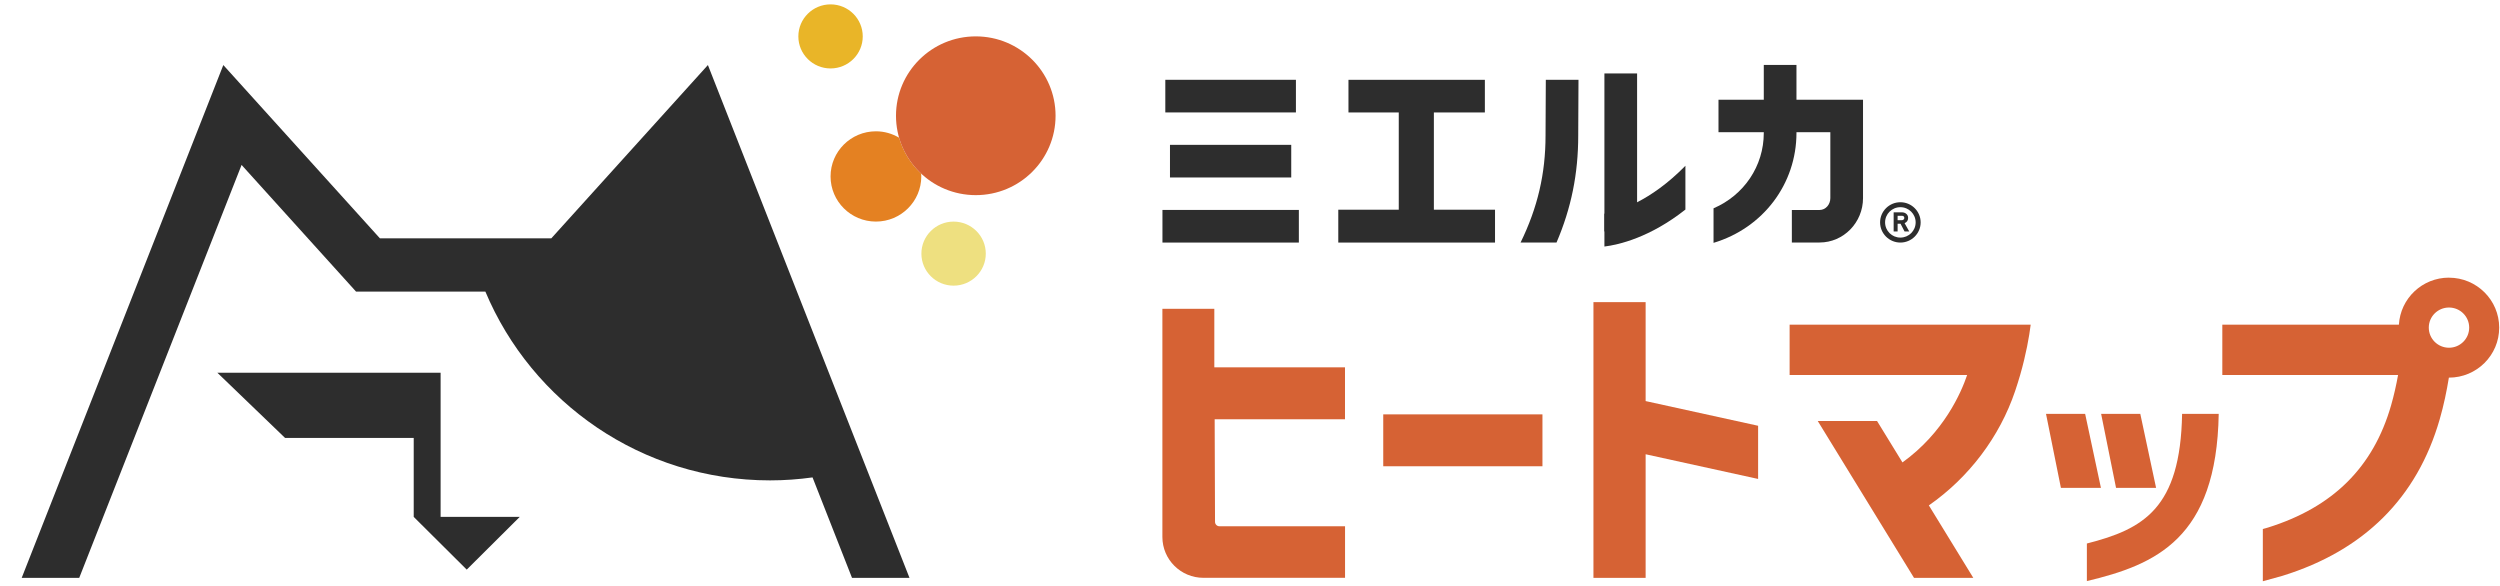 <svg width="111" height="26" viewBox="0 0 111 26" fill="none" xmlns="http://www.w3.org/2000/svg">
<path d="M84.565 9.908C84.668 9.863 84.72 9.784 84.721 9.674C84.72 9.592 84.688 9.529 84.627 9.485C84.579 9.447 84.515 9.427 84.438 9.427H84.078V10.276H84.254V9.933H84.384L84.555 10.264L84.562 10.277H84.77L84.565 9.91V9.908ZM84.552 9.674C84.552 9.703 84.542 9.726 84.522 9.746C84.501 9.768 84.471 9.778 84.429 9.778H84.254V9.581H84.436C84.473 9.581 84.5 9.587 84.518 9.602C84.54 9.617 84.55 9.641 84.552 9.674Z" fill="#2D2D2D"/>
<path d="M84.377 10.77C83.88 10.77 83.476 10.367 83.476 9.874C83.476 9.381 83.881 8.979 84.377 8.979C84.872 8.979 85.277 9.381 85.277 9.874C85.277 10.367 84.872 10.77 84.377 10.77ZM84.377 9.199C84.002 9.199 83.698 9.502 83.698 9.874C83.698 10.247 84.002 10.549 84.377 10.549C84.751 10.549 85.055 10.247 85.055 9.874C85.055 9.502 84.751 9.199 84.377 9.199Z" fill="#2D2D2D"/>
<path d="M63.664 4.993H65.928V3.544H59.872V4.993H62.105V9.311H59.42V10.77H66.379V9.311H63.664V4.993Z" fill="#2D2D2D"/>
<path d="M57.539 3.543H51.74V4.992H57.539V3.543Z" fill="#2D2D2D"/>
<path d="M57.669 9.321H51.613V10.77H57.669V9.321Z" fill="#2D2D2D"/>
<path d="M57.331 6.431H51.947V7.88H57.331V6.431Z" fill="#2D2D2D"/>
<path d="M69.109 10.769C69.766 9.237 70.073 7.711 70.073 6.023L70.085 3.543H68.634L68.622 6.023C68.622 7.716 68.269 9.223 67.513 10.769H69.108H69.109Z" fill="#2D2D2D"/>
<path d="M72.687 3.261H71.236V10.276H72.687V3.261Z" fill="#2D2D2D"/>
<path d="M72.687 8.981C72.057 9.303 71.548 9.435 71.236 9.489V10.946C71.55 10.908 72.057 10.809 72.687 10.56C73.305 10.316 74.043 9.927 74.832 9.305V7.361C74.049 8.158 73.31 8.663 72.687 8.981Z" fill="#2D2D2D"/>
<path d="M80.791 10.767H79.558V9.323H80.791C81.053 9.323 81.267 9.088 81.267 8.797V5.871H76.301V4.427H82.718V8.797C82.718 9.883 81.853 10.767 80.79 10.767H80.791Z" fill="#2D2D2D"/>
<path d="M78.312 2.882V5.902C78.312 7.374 77.431 8.669 76.081 9.249V10.783C78.283 10.123 79.763 8.163 79.763 5.902V2.882H78.312Z" fill="#2D2D2D"/>
<path d="M53.92 13.71H51.61V23.842C51.61 24.843 52.426 25.655 53.432 25.655H59.72V23.366H54.143C54.035 23.366 53.947 23.279 53.947 23.17L53.931 18.615H59.718V16.31H53.916V13.708L53.92 13.71Z" fill="#D66234"/>
<path d="M95.73 21.66L95.029 18.375H93.29L93.952 21.66H95.73Z" fill="#D66234"/>
<path d="M92.657 24.132V25.8C95.699 25.073 98.42 23.928 98.511 18.375H96.885C96.813 22.575 95.171 23.492 92.657 24.132Z" fill="#D66234"/>
<path d="M92.58 18.375H90.843L91.504 21.66H93.281L92.58 18.375Z" fill="#D66234"/>
<path d="M73.066 13.414H70.749V25.657H73.066V20.169L78.06 21.265V18.904L73.066 17.808V13.414Z" fill="#D66234"/>
<path d="M68.485 18.398H61.416V20.702H68.485V18.398Z" fill="#D66234"/>
<path d="M87.892 14.414H79.459V16.65H87.341C87.079 17.425 86.31 19.207 84.469 20.531L83.34 18.691H80.707L84.983 25.658H87.615L85.641 22.439C87.412 21.207 88.782 19.406 89.473 17.359C89.555 17.115 89.629 16.877 89.695 16.65C89.96 15.726 90.096 14.947 90.163 14.414H87.894H87.892Z" fill="#D66234"/>
<path d="M108.735 12.327C107.547 12.327 106.579 13.251 106.511 14.415H98.671V16.651H106.474C106.395 17.09 106.294 17.546 106.164 17.999C105.373 20.748 103.584 22.523 100.693 23.425L100.47 23.487V25.807L101.311 25.575L101.345 25.565C104.972 24.44 107.32 22.1 108.323 18.616C108.505 17.987 108.634 17.359 108.73 16.767C108.73 16.767 108.731 16.767 108.733 16.767C109.964 16.767 110.964 15.775 110.964 14.548C110.964 13.322 109.966 12.329 108.733 12.329L108.735 12.327ZM108.735 15.439C108.239 15.439 107.838 15.04 107.838 14.546C107.838 14.053 108.239 13.654 108.735 13.654C109.23 13.654 109.632 14.053 109.632 14.546C109.632 15.04 109.23 15.439 108.735 15.439Z" fill="#D66234"/>
<path d="M19.563 16.549H9.65L12.656 19.443H18.369V22.95L20.723 25.291L23.076 22.95H19.563V16.549Z" fill="#2D2D2D"/>
<path d="M40.381 25.656L31.431 2.888L24.478 10.582H16.868L9.915 2.888L0.964 25.656H3.518L10.726 7.323L15.809 12.948H21.551C23.617 17.87 28.496 21.329 34.192 21.329C34.832 21.329 35.461 21.282 36.077 21.197L37.829 25.656H40.383H40.381Z" fill="#2D2D2D"/>
<path d="M39.919 6.114C39.618 5.935 39.267 5.83 38.891 5.83C37.779 5.83 36.877 6.728 36.877 7.834C36.877 8.94 37.779 9.838 38.891 9.838C40.003 9.838 40.905 8.94 40.905 7.834C40.905 7.79 40.902 7.749 40.899 7.707C40.44 7.279 40.097 6.731 39.919 6.114Z" fill="#E48122"/>
<path d="M36.877 3.039C37.666 3.039 38.306 2.402 38.306 1.617C38.306 0.831 37.666 0.194 36.877 0.194C36.087 0.194 35.447 0.831 35.447 1.617C35.447 2.402 36.087 3.039 36.877 3.039Z" fill="#E9B528"/>
<path d="M42.339 12.683C43.129 12.683 43.769 12.046 43.769 11.261C43.769 10.476 43.129 9.839 42.339 9.839C41.55 9.839 40.91 10.476 40.91 11.261C40.91 12.046 41.55 12.683 42.339 12.683Z" fill="#EEE080"/>
<path d="M43.325 8.664C45.281 8.664 46.867 7.086 46.867 5.14C46.867 3.193 45.281 1.615 43.325 1.615C41.368 1.615 39.782 3.193 39.782 5.14C39.782 7.086 41.368 8.664 43.325 8.664Z" fill="#D66234"/>
</svg>
